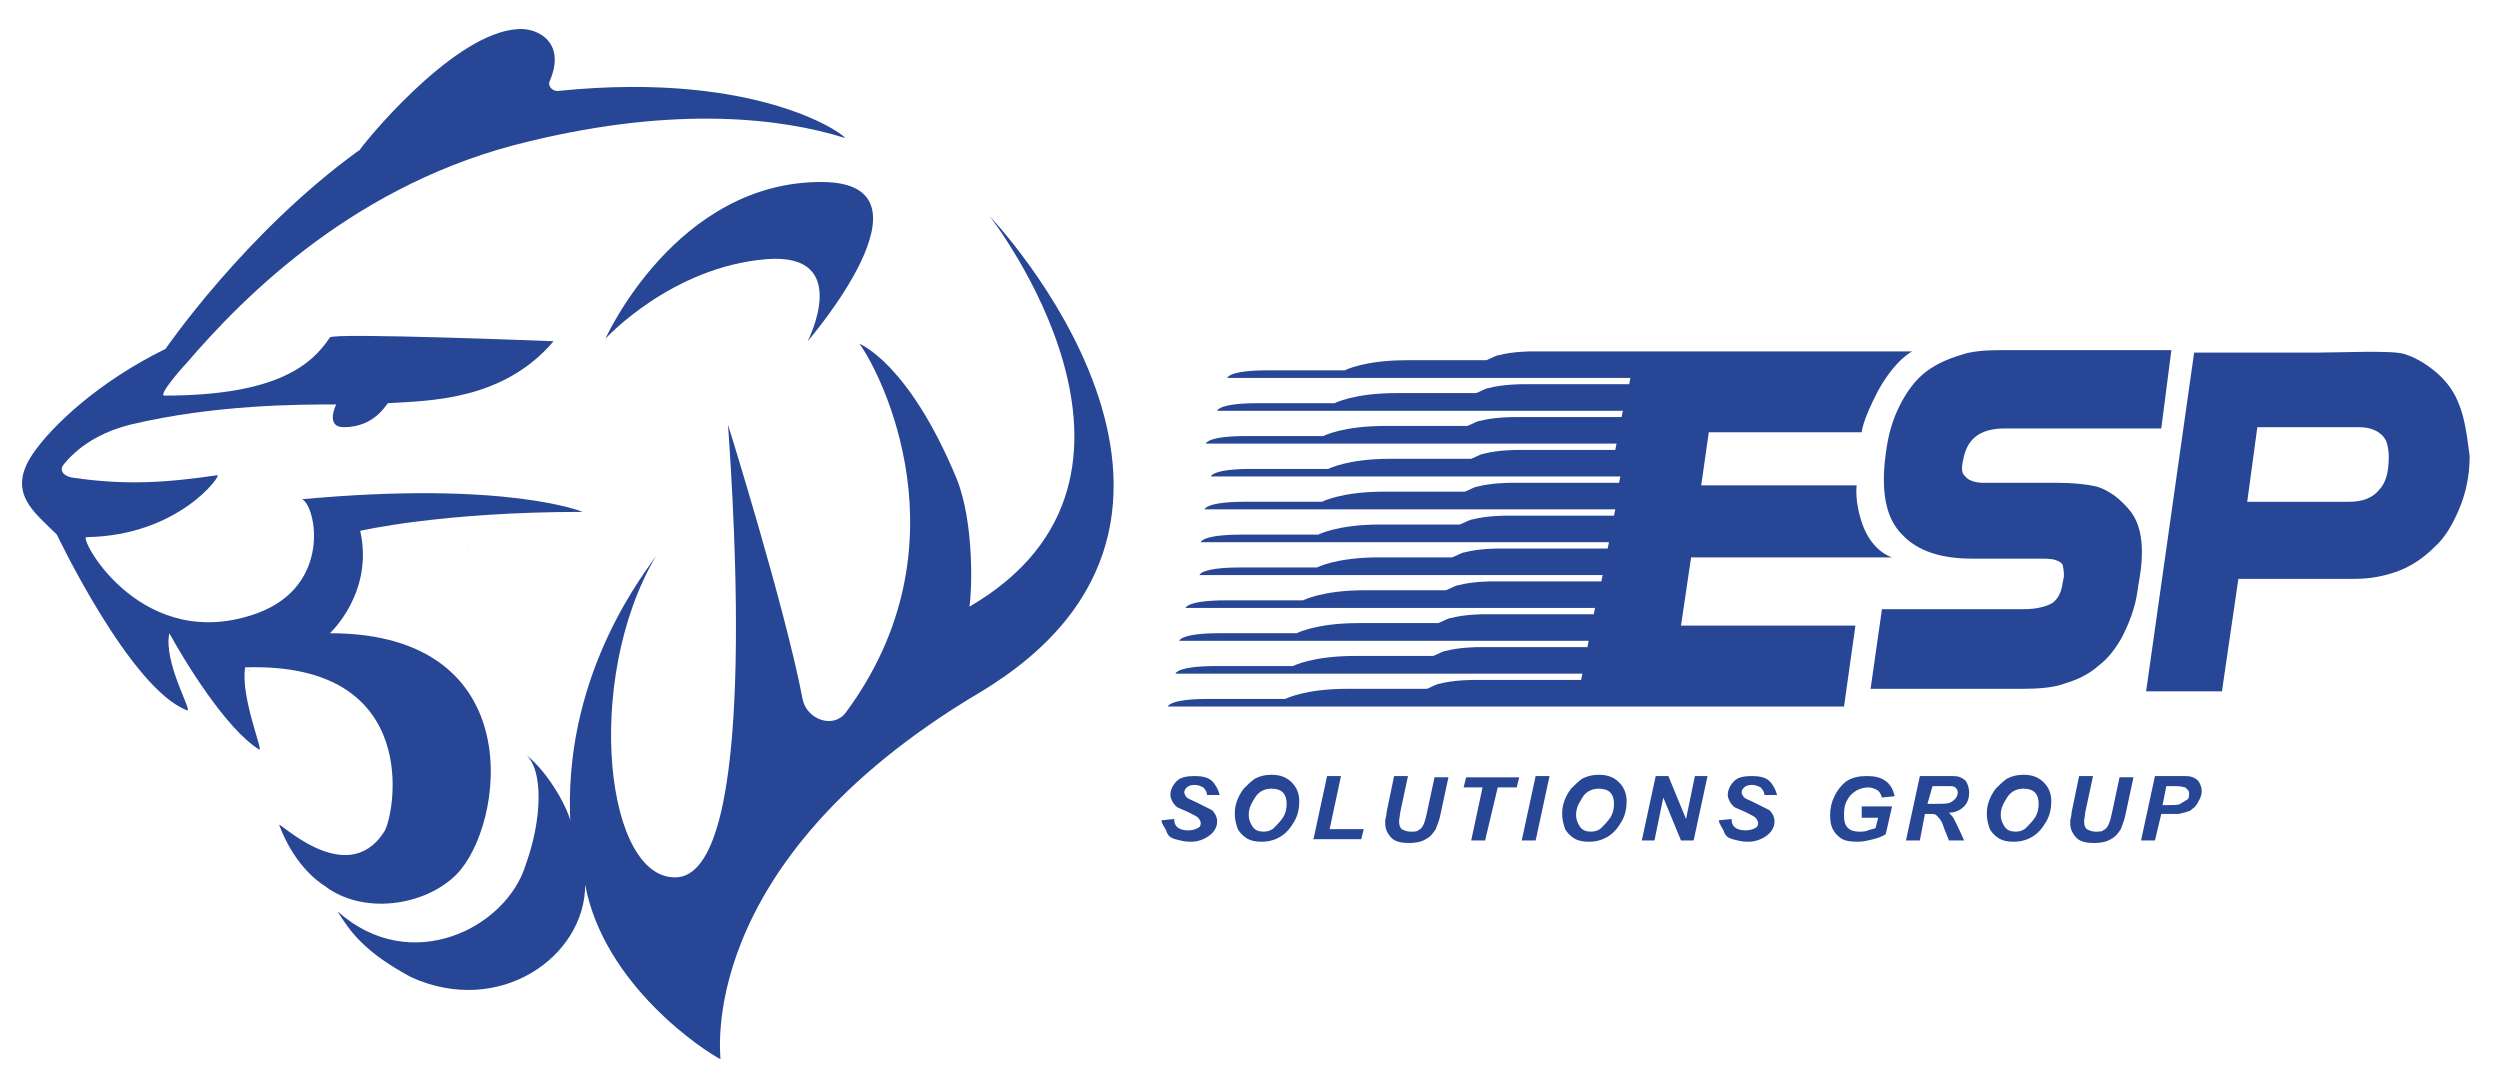 <svg xmlns="http://www.w3.org/2000/svg" xmlns:xlink="http://www.w3.org/1999/xlink" id="Capa_1" x="0px" y="0px" viewBox="0 0 197.8 85.6" style="enable-background:new 0 0 197.8 85.6;" xml:space="preserve"><style type="text/css">	.st0{fill:#274695;}	.st1{fill:none;}</style><g>	<g>		<path class="st0" d="M19.5,53h-0.1C20.2,53.1,19.7,53.1,19.5,53"></path>		<path class="st0" d="M36.1,69.2c3.8-3.8,6-19.1-10-19.1c0,0,3.5-3.2,2.4-8.1c0,0,6.4-1.5,17.6-1.5c0,0-6-2.5-22.2-1   c1.1,0.5,2.4,6.8-3.5,9c-9,3.3-14-5.6-13.6-6c7.4-0.1,10.8-5,10.4-4.9c-4.1,0.6-7.3,0.8-11.4,0.2c-0.8-0.1-1.1-0.6-0.8-1   c1.5-1.9,3.7-2.8,5.3-3.2C17,32,23.7,32,26.6,32c0,0-0.9,1.8,0.6,1.8c2.5,0,3.4-1.9,3.5-1.9c3.3-0.2,9.1-0.2,13.1-4.9   c0,0-17.5-0.7-17.7-0.3c-1.4,2.1-4.1,4.6-13.1,4.6c-0.5,0,1.3-2.1,1.7-2.5c4.7-5.5,13.6-14.4,27.1-17.6C53.7,8.3,62,9.4,66.8,10.9   c0.6,0.2-6.2-5.4-22.7-3.7c-0.4,0-0.8-0.4-0.6-0.8c1.2-2.8-0.6-4-2.1-4.1c-4.8-0.2-11.7,7.9-12.9,9.5c0,0.1-0.1,0.1-0.1,0.1   c-9,6.5-15.3,15.7-15.3,15.7c-5.3,2.6-9,6.1-10.5,8.3c-2.1,3.1,0.1,4.6,1.9,6.4c0,0,5.8,12.2,10.3,13.9c0.5,0.2-1.9-3.8-1.4-6.1   c1.2,2.2,4.5,7.6,7.1,9.2c0.4,0.3-1.5-4.2-1.1-6.5h0.1c14.1-0.4,11.7,11.8,10.9,13c-3,4.7-8.6-1.1-8.3-0.5   c1.1,2.9,2.8,4.3,3.6,4.8C28.7,72.4,33.6,71.7,36.1,69.2z"></path>		<path class="st0" d="M37.1,43.2C37.1,43.2,37,43.2,37.1,43.2L37.1,43.2C37,43.3,37.1,43.3,37.1,43.2"></path>		<path class="st0" d="M78.3,17.1c0,0,16.1,20.6-1.6,30.9c0.2-1.1,0.4-6.6-1-10.1C71.9,28.7,68,27.2,68,27.2   c1.7,2.3,8.7,16-1.1,29.2c-1,1.3-3.1,0.5-3.4-1.1c-1.4-7.3-5.9-21.7-5.9-21.7c0.5,7.2,2.3,35-3.9,35.8c-5.8,0.6-7.6-15.6-1.8-25.4   c-0.7,1.1-7.1,8.9-6.8,20.3c0,0.3,0,0.6,0.1,0.9c-0.2-1.1-1.7-4-3.6-5.5c1.4,1.2,1.3,5.1,0,8.7c-1.5,5-9.1,8.9-14.9,3.7   c1,1.6,2.1,3.2,5.8,5.2c7,3.2,13.8-1.6,13.8-7.3c1.5,8,9.5,13.2,10.7,13.8c0.1,0.1-2.4-15.4,20.5-29   C100.9,40.8,78.3,17.1,78.3,17.1z"></path>		<path class="st0" d="M51.9,44c0,0,0-0.1,0-0.1C51.9,44,51.9,44,51.9,44"></path>		<path class="st0" d="M47.9,26.8c0,0,5.2-5.7,12.8-6.3c6.8-0.5,3.2,6.5,3.2,6.5s10.8-12.5,1.2-12.6C53.5,14.3,47.9,26.8,47.9,26.8"></path>		<path class="st0" d="M133.8,44.1h15.9c0,0-1.5-0.4-2.3-2.5c-0.7-1.9-0.5-3.2-0.5-3.2h-12.3l0.6-4.2h12.1c0,0,0-0.8,1.3-3.3   c1.4-2.5,2.7-3.1,2.7-3.1h-30.1c0,0-1.5,0-2.6,0.3c-0.2,0-0.5,0.2-1,0.4h-6.3c-3.4,0-4.9,0.8-4.9,0.8h-6.1c-3.1,0-3.2,0.6-3.2,0.6   h7.1h10.9h0.2h13.7l-0.1,0.5h-8.5c0,0-1.5,0-2.6,0.3c-0.2,0-0.5,0.2-1,0.4h-6.3c-3.4,0-4.9,0.8-4.9,0.8h-6.1   c-3.1,0-3.2,0.6-3.2,0.6h7.1h10.9h0.2h13.9l-0.1,0.5h-8.6c0,0-1.5,0-2.6,0.3c-0.2,0-0.5,0.2-1,0.4h-6.5c-3.4,0-4.9,0.8-4.9,0.8   h-6.1c-3.1,0-3.2,0.6-3.2,0.6h7.1h11.2h0h14.2l-0.1,0.5H120c0,0-1.5,0-2.6,0.3c-0.2,0-0.5,0.2-1,0.4H110c-3.4,0-4.9,0.8-4.9,0.8   h-6.1c-3.1,0-3.2,0.6-3.2,0.6h7.1h11.2h14.1l-0.1,0.5h-8.6c0,0-1.5,0-2.6,0.3c-0.2,0-0.5,0.2-1,0.4h-6.4c-3.4,0-4.9,0.8-4.9,0.8   h-6.1c-3.1,0-3.2,0.6-3.2,0.6h7.1h25.4l-0.1,0.5h-8.6c0,0-1.5,0-2.6,0.3c-0.2,0-0.5,0.2-1,0.4h-6.3c-3.4,0-4.9,0.8-4.9,0.8h-6.1   c-3.1,0-3.2,0.6-3.2,0.6h7.1h25.2l-0.1,0.5h-8.7c0,0-1.5,0-2.6,0.3c-0.2,0-0.5,0.2-1,0.4h-5.8c-3.4,0-4.9,0.8-4.9,0.8h-6.1   c-3.1,0-3.2,0.6-3.2,0.6h7.1h24.8l-0.1,0.5h-8.7c0,0-1.5,0-2.6,0.3c-0.2,0-0.5,0.2-1,0.4h-6.4c-3.4,0-4.9,0.8-4.9,0.8h-6.1   c-3.1,0-3.2,0.6-3.2,0.6h7.1h25.3l-0.1,0.5h-8.7c0,0-1.5,0-2.6,0.3c-0.2,0-0.5,0.2-1,0.4h-6.3c-3.4,0-4.9,0.8-4.9,0.8h-6.1   c-3.1,0-3.2,0.6-3.2,0.6h7.1h25.3l-0.1,0.5h-8.6c0,0-1.5,0-2.6,0.3c-0.2,0-0.5,0.2-1,0.4h-6.2c-3.4,0-4.9,0.8-4.9,0.8h-6.1   c-3.1,0-3.2,0.6-3.2,0.6h7.1h25.1l-0.1,0.5h-8.6c0,0-1.5,0-2.6,0.3c-0.2,0-0.5,0.2-1,0.4h-6.3c-3.4,0-4.9,0.8-4.9,0.8h-6.1   c-3.1,0-3.2,0.6-3.2,0.6h7.1H129h16.9l0.9-6.4H133L133.8,44.1z"></path>		<path class="st0" d="M168.6,40.5c-0.8-1-1.7-1.7-2.7-2c-0.9-0.2-1.9-0.3-3.1-0.3h-5.9c-0.6,0-1.2-0.2-1.4-0.5l0,0   c-0.1-0.1-0.4-0.3-0.2-1.2c0.2-1.1,0.7-2.6,3.3-2.6H171l0.8-6.2h-13.4c-1.4,0-2.5,0.1-3.3,0.4c-1,0.3-1.9,0.7-2.7,1.3   c-0.8,0.6-1.5,1.5-2.1,2.7c-0.6,1.2-0.9,2.3-1.1,3.8c-0.4,3,0,5.1,1.3,6.4c1.2,1.3,3.1,1.9,5.5,1.9h5.3c0.5,0,1,0,1.3,0.1   c0.3,0.1,0.5,0.2,0.6,0.4c0,0.1,0.1,0.3,0.1,0.9l-0.1,0.5c-0.1,0.8-0.4,1.3-0.8,1.6c-0.5,0.3-1.3,0.5-2.3,0.5h-11.2l-0.9,6.3H160   c1.3,0,2.5-0.1,3.3-0.4c1-0.3,1.9-0.7,2.7-1.4c0.8-0.6,1.4-1.4,1.9-2.3c0.4-0.8,0.7-1.5,0.9-2.2c0.2-0.6,0.3-1.3,0.4-2   C169.7,43.6,169.5,41.7,168.6,40.5z"></path>		<path class="st0" d="M194.6,32.1c-0.4-1.1-1-1.9-1.8-2.6c-0.7-0.6-1.6-1.2-2.6-1.5c-1-0.3-5-0.1-7.1-0.1h-9.5l-3.8,26.8h6l1.3-8.9   h9.2c1.2,0,2.3-0.2,3.4-0.6s2.1-1.1,2.9-1.9c0.9-0.8,1.5-1.9,2-3.1c0.5-1.2,0.8-2.6,0.8-4.1C195.2,34.5,195,33.1,194.6,32.1z    M188.2,38.8c-0.5,0.6-1.3,0.9-2.3,0.9h-8.1l0.8-5.9h7.8c0.4,0,0.7,0,1.1,0.1c0.3,0.1,0.6,0.2,0.8,0.4c0.2,0.1,0.4,0.4,0.5,0.6   c0.1,0.3,0.2,0.7,0.2,1.2C189,37.3,188.8,38.2,188.2,38.8"></path>		<g>			<path class="st0" d="M91.9,64.9l1-0.1c0,0.3,0.1,0.5,0.2,0.6c0.2,0.2,0.5,0.3,0.9,0.3c0.4,0,0.6-0.1,0.8-0.2    c0.2-0.1,0.2-0.3,0.2-0.4c0-0.1-0.1-0.3-0.2-0.4c-0.1-0.1-0.3-0.2-0.7-0.4c-0.4-0.2-0.7-0.3-0.9-0.4c-0.2-0.1-0.3-0.3-0.4-0.4    c-0.1-0.2-0.2-0.4-0.2-0.6c0-0.4,0.2-0.8,0.5-1.1s0.8-0.4,1.4-0.4c0.6,0,1.1,0.1,1.4,0.4c0.3,0.3,0.5,0.7,0.6,1.1l-1,0    c0-0.2-0.1-0.4-0.3-0.6c-0.2-0.1-0.4-0.2-0.7-0.2c-0.3,0-0.5,0.1-0.6,0.2c-0.1,0.1-0.2,0.2-0.2,0.4c0,0.1,0.1,0.3,0.2,0.4    c0.1,0.1,0.4,0.2,0.8,0.4c0.6,0.3,1,0.5,1.2,0.6c0.2,0.2,0.4,0.5,0.4,0.9c0,0.4-0.2,0.8-0.6,1.1c-0.4,0.3-0.9,0.5-1.5,0.5    c-0.5,0-0.8-0.1-1.2-0.2s-0.6-0.3-0.7-0.6S91.9,65.2,91.9,64.9z"></path>			<path class="st0" d="M97.7,64.5c0-0.3,0-0.6,0.1-0.9c0.1-0.4,0.3-0.8,0.6-1.2c0.3-0.3,0.6-0.6,0.9-0.8c0.4-0.2,0.8-0.3,1.3-0.3    c0.7,0,1.2,0.2,1.6,0.6s0.6,0.9,0.6,1.5c0,0.5-0.1,1.1-0.4,1.6c-0.3,0.5-0.6,0.9-1.1,1.2s-1,0.4-1.5,0.4c-0.5,0-0.9-0.1-1.2-0.3    c-0.3-0.2-0.6-0.5-0.7-0.8C97.8,65.2,97.7,64.8,97.7,64.5z M98.8,64.5c0,0.3,0.1,0.6,0.3,0.9s0.5,0.4,0.9,0.4    c0.3,0,0.6-0.1,0.8-0.3s0.5-0.5,0.7-0.8s0.3-0.7,0.3-1.1c0-0.4-0.1-0.7-0.3-0.9c-0.2-0.2-0.5-0.3-0.9-0.3c-0.5,0-1,0.2-1.3,0.7    S98.8,63.9,98.8,64.5z"></path>			<path class="st0" d="M103.9,66.5l1.1-5.1h1.1l-0.9,4.2h2.7l-0.2,0.8H103.9z"></path>			<path class="st0" d="M110.3,61.4h1.1l-0.6,2.8l-0.1,0.7c0,0.1,0,0.1,0,0.2c0,0.2,0.1,0.4,0.2,0.5c0.2,0.1,0.4,0.2,0.7,0.2    c0.3,0,0.5,0,0.6-0.1c0.2-0.1,0.3-0.2,0.4-0.4c0.1-0.2,0.2-0.5,0.3-1l0.6-2.8h1.1l-0.6,2.8c-0.1,0.6-0.3,1-0.4,1.3    c-0.2,0.3-0.4,0.6-0.8,0.8c-0.3,0.2-0.8,0.3-1.3,0.3c-0.6,0-1.1-0.1-1.4-0.4c-0.3-0.3-0.5-0.7-0.5-1.1c0-0.1,0-0.2,0-0.3    c0-0.1,0.1-0.3,0.1-0.6L110.3,61.4z"></path>			<path class="st0" d="M117.5,66.5h-1.1l0.9-4.2h-1.5l0.2-0.8h4.2l-0.2,0.8h-1.5L117.5,66.5z"></path>			<path class="st0" d="M120.4,66.5l1.1-5.1h1.1l-1.1,5.1H120.4z"></path>			<path class="st0" d="M123.6,64.5c0-0.3,0-0.6,0.1-0.9c0.1-0.4,0.3-0.8,0.6-1.2c0.3-0.3,0.6-0.6,0.9-0.8c0.4-0.2,0.8-0.3,1.3-0.3    c0.7,0,1.2,0.2,1.6,0.6c0.4,0.4,0.6,0.9,0.6,1.5c0,0.5-0.1,1.1-0.4,1.6c-0.3,0.5-0.6,0.9-1.1,1.2s-1,0.4-1.5,0.4    c-0.5,0-0.9-0.1-1.2-0.3c-0.3-0.2-0.6-0.5-0.7-0.8C123.7,65.2,123.6,64.8,123.6,64.5z M124.7,64.5c0,0.3,0.1,0.6,0.3,0.9    s0.5,0.4,0.9,0.4c0.3,0,0.6-0.1,0.8-0.3s0.5-0.5,0.7-0.8s0.3-0.7,0.3-1.1c0-0.4-0.1-0.7-0.3-0.9c-0.2-0.2-0.5-0.3-0.9-0.3    c-0.5,0-1,0.2-1.3,0.7S124.7,63.9,124.7,64.5z"></path>			<path class="st0" d="M134,66.5h-1l-1.4-3.4l-0.7,3.4h-1l1.1-5.1h1l1.4,3.4l0.7-3.4h1L134,66.5z"></path>			<path class="st0" d="M136,64.9l1-0.1c0,0.3,0.1,0.5,0.2,0.6c0.2,0.2,0.5,0.3,0.9,0.3c0.4,0,0.6-0.1,0.8-0.2    c0.2-0.1,0.2-0.3,0.2-0.4c0-0.1-0.1-0.3-0.2-0.4c-0.1-0.1-0.3-0.2-0.7-0.4c-0.4-0.2-0.7-0.3-0.9-0.4c-0.2-0.1-0.3-0.3-0.4-0.4    c-0.1-0.2-0.2-0.4-0.2-0.6c0-0.4,0.2-0.8,0.5-1.1s0.8-0.4,1.4-0.4c0.6,0,1.1,0.1,1.4,0.4c0.3,0.3,0.5,0.7,0.6,1.1l-1,0    c0-0.2-0.1-0.4-0.3-0.6c-0.2-0.1-0.4-0.2-0.7-0.2c-0.3,0-0.5,0.1-0.6,0.2c-0.1,0.1-0.2,0.2-0.2,0.4c0,0.1,0.1,0.3,0.2,0.4    c0.1,0.1,0.4,0.2,0.8,0.4c0.6,0.3,1,0.5,1.2,0.6c0.2,0.2,0.4,0.5,0.4,0.9c0,0.4-0.2,0.8-0.6,1.1c-0.4,0.3-0.9,0.5-1.5,0.5    c-0.5,0-0.8-0.1-1.2-0.2s-0.6-0.3-0.7-0.6S136,65.2,136,64.9z"></path>			<path class="st0" d="M147.3,63.8h2.4l-0.5,2.2c-0.3,0.2-0.6,0.3-1,0.4c-0.4,0.1-0.8,0.2-1.2,0.2c-0.7,0-1.2-0.1-1.5-0.4    c-0.5-0.4-0.7-0.9-0.7-1.7c0-0.5,0.1-1,0.3-1.4c0.2-0.5,0.6-1,1-1.3c0.5-0.3,1-0.4,1.6-0.4c0.6,0,1.1,0.1,1.5,0.4    c0.4,0.3,0.6,0.7,0.7,1.2l-1,0.1c-0.1-0.3-0.2-0.5-0.4-0.6c-0.2-0.1-0.4-0.2-0.7-0.2c-0.3,0-0.7,0.1-1,0.3    c-0.3,0.2-0.5,0.4-0.7,0.8c-0.2,0.4-0.2,0.8-0.2,1.2c0,0.4,0.1,0.7,0.3,0.9s0.5,0.3,0.9,0.3c0.2,0,0.5,0,0.7-0.1    c0.2-0.1,0.5-0.1,0.6-0.2l0.2-0.8h-1.3L147.3,63.8z"></path>			<path class="st0" d="M151.9,66.5h-1.1l1.1-5.1h2.3c0.4,0,0.7,0,0.9,0.1c0.2,0.1,0.4,0.2,0.5,0.4s0.2,0.5,0.2,0.8    c0,0.4-0.1,0.8-0.4,1.1c-0.3,0.3-0.7,0.5-1.2,0.5c0.1,0.1,0.3,0.3,0.4,0.5c0.2,0.4,0.5,1,0.8,1.7h-1.2c-0.1-0.3-0.3-0.7-0.5-1.3    c-0.1-0.3-0.3-0.5-0.5-0.7c-0.1-0.1-0.3-0.1-0.5-0.1h-0.4L151.9,66.5z M152.5,63.6h0.6c0.6,0,1,0,1.2-0.1    c0.2-0.1,0.3-0.2,0.4-0.3c0.1-0.1,0.2-0.3,0.2-0.5c0-0.2-0.1-0.3-0.2-0.4c-0.1-0.1-0.3-0.1-0.6-0.1h-1.2L152.5,63.6z"></path>			<path class="st0" d="M157.2,64.5c0-0.3,0-0.6,0.1-0.9c0.1-0.4,0.3-0.8,0.6-1.2c0.3-0.3,0.6-0.6,0.9-0.8c0.4-0.2,0.8-0.3,1.3-0.3    c0.7,0,1.2,0.2,1.6,0.6s0.6,0.9,0.6,1.5c0,0.5-0.1,1.1-0.4,1.6c-0.3,0.5-0.6,0.9-1.1,1.2s-1,0.4-1.5,0.4c-0.5,0-0.9-0.1-1.2-0.3    c-0.3-0.2-0.6-0.5-0.7-0.8C157.3,65.2,157.2,64.8,157.2,64.5z M158.3,64.5c0,0.3,0.1,0.6,0.3,0.9s0.5,0.4,0.9,0.4    c0.3,0,0.6-0.1,0.8-0.3s0.5-0.5,0.7-0.8s0.3-0.7,0.3-1.1c0-0.4-0.1-0.7-0.3-0.9c-0.2-0.2-0.5-0.3-0.9-0.3c-0.5,0-1,0.2-1.3,0.7    S158.3,63.9,158.3,64.5z"></path>			<path class="st0" d="M164.5,61.4h1.1l-0.6,2.8l-0.1,0.7c0,0.1,0,0.1,0,0.2c0,0.2,0.1,0.4,0.2,0.5c0.2,0.1,0.4,0.2,0.7,0.2    c0.3,0,0.5,0,0.6-0.1c0.2-0.1,0.3-0.2,0.4-0.4c0.1-0.2,0.2-0.5,0.3-1l0.6-2.8h1.1l-0.6,2.8c-0.1,0.6-0.3,1-0.4,1.3    c-0.2,0.3-0.4,0.6-0.8,0.8c-0.3,0.2-0.8,0.3-1.3,0.3c-0.6,0-1.1-0.1-1.4-0.4c-0.3-0.3-0.5-0.7-0.5-1.1c0-0.1,0-0.2,0-0.3    c0-0.1,0.1-0.3,0.1-0.6L164.5,61.4z"></path>			<path class="st0" d="M170.5,66.5h-1.1l1.1-5.1h2.1c0.4,0,0.7,0,0.9,0.1c0.2,0.1,0.4,0.2,0.5,0.4c0.1,0.2,0.2,0.4,0.2,0.7    c0,0.3-0.1,0.5-0.2,0.7s-0.2,0.4-0.4,0.6c-0.2,0.1-0.3,0.3-0.5,0.3c-0.2,0.1-0.4,0.1-0.7,0.2c-0.2,0-0.5,0-1,0H171L170.5,66.5z     M171.1,63.7h0.3c0.6,0,1,0,1.1-0.1c0.2-0.1,0.3-0.2,0.5-0.3s0.2-0.3,0.2-0.5c0-0.1,0-0.2-0.1-0.3c-0.1-0.1-0.1-0.1-0.2-0.2    c-0.1,0-0.3-0.1-0.7-0.1h-0.8L171.1,63.7z"></path>		</g>	</g>	<rect x="-22" y="-34.9" class="st1" width="240.9" height="155.9"></rect></g></svg>
